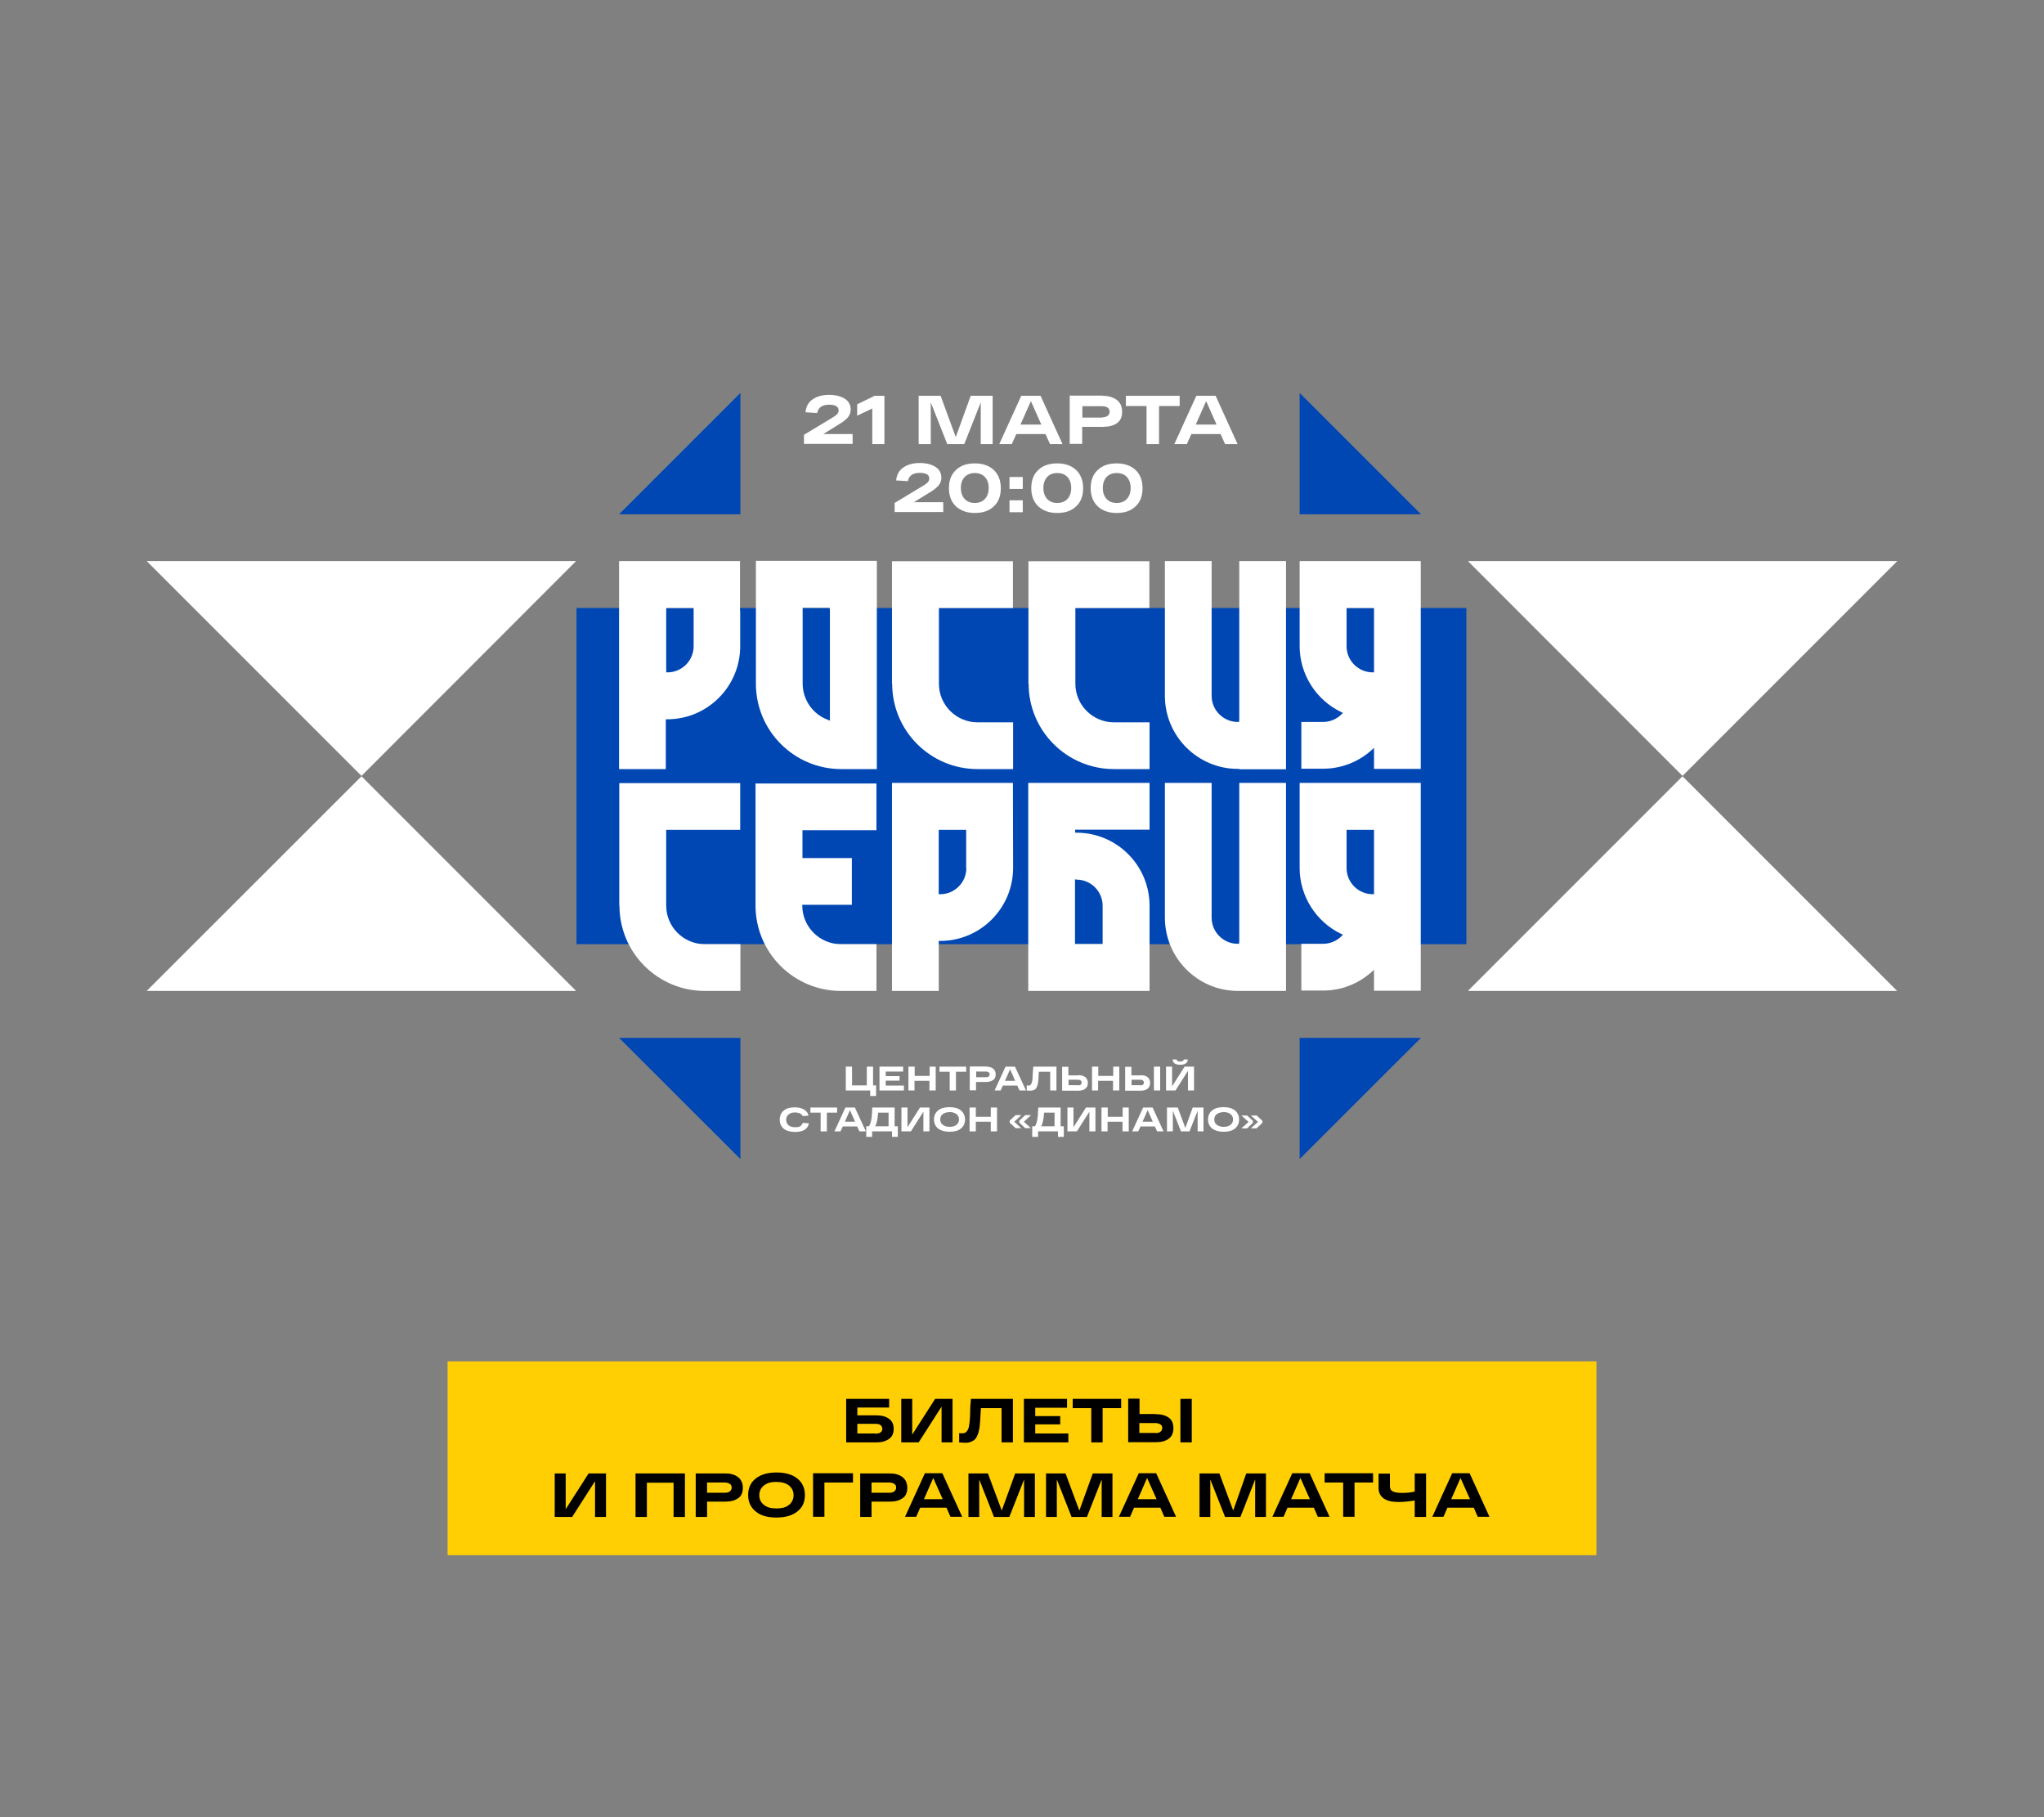 <?xml version="1.0" encoding="UTF-8"?> <!-- Generator: Adobe Illustrator 28.1.0, SVG Export Plug-In . SVG Version: 6.00 Build 0) --> <svg xmlns="http://www.w3.org/2000/svg" xmlns:xlink="http://www.w3.org/1999/xlink" baseProfile="tiny" id="Layer_1" x="0px" y="0px" viewBox="0 0 1080 960" overflow="visible" xml:space="preserve"><rect x="0" y="0" width="1080" height="960" fill="#808080" stroke="none"/> <rect x="304.6" y="321.2" fill="#0047B3" width="470.2" height="177.6"></rect> <rect x="236.5" y="719.2" fill="#FFCF03" width="607" height="102.4"></rect> <polygon fill="#0047B3" points="391.2,612.3 327.1,548.3 391.2,548.3 "></polygon> <polygon fill="#0047B3" points="686.7,612.3 750.8,548.3 686.7,548.3 "></polygon> <polygon fill="#0047B3" points="686.7,207.6 750.8,271.7 686.7,271.7 "></polygon> <polygon fill="#0047B3" points="391.2,207.6 327.1,271.7 391.2,271.7 "></polygon> <g> <path fill="#FFFFFF" d="M435,229.3h15.5v5.2h-25.7v-4.8l14.1-8.5c1.6-0.9,2.7-1.7,3.3-2.3c0.6-0.6,0.9-1.3,0.9-2.1c0-2-1.7-3-5-3 c-3.7,0-5.8,1.5-6.3,4.4l-6.2-0.4c0.3-3.1,1.6-5.4,3.9-6.9c2.2-1.5,5.1-2.3,8.6-2.3c3.3,0,6.1,0.7,8.2,2c2.1,1.3,3.2,3.3,3.2,5.8 c0,1.5-0.5,2.9-1.5,4.1c-1,1.2-2.8,2.6-5.4,4.1L435,229.3z"></path> <path fill="#FFFFFF" d="M462.1,209.1h5.2v25.5h-6.4v-18.8l-8,3.8v-6L462.1,209.1z"></path> <path fill="#FFFFFF" d="M512.9,209.1h11.6l0,25.5h-6.3v-22l-8.7,22h-9l-8.7-22v22h-6.4v-25.5h11.6l8,21.8L512.9,209.1z"></path> <path fill="#FFFFFF" d="M554.8,234.6l-2.4-5.3H537l-2.4,5.3h-6.6l11.6-25.5h10.2l11.6,25.5H554.8z M539.2,224.3h11l-5.5-12.4 L539.2,224.3z"></path> <path fill="#FFFFFF" d="M582.6,209.1c3,0,5.4,0.7,7.4,2.1c1.9,1.4,2.9,3.5,2.9,6.3c0,2.8-0.9,4.8-2.8,6.1c-1.8,1.3-4.3,1.9-7.5,1.9 h-10.8v9h-6.6v-25.5h6.6H582.6z M582.3,220.5c1.2,0,2.2-0.3,2.9-0.8c0.7-0.5,1.1-1.2,1.1-2.2c0-1-0.4-1.7-1.1-2.2 c-0.7-0.5-1.7-0.7-2.9-0.7h-10.4v6H582.3z"></path> <path fill="#FFFFFF" d="M594.9,214.5v-5.4h28.4v5.4h-10.9v20.1h-6.6v-20.1H594.9z"></path> <path fill="#FFFFFF" d="M647.3,234.6l-2.4-5.3h-15.4l-2.4,5.3h-6.6l11.6-25.5h10.2l11.6,25.5H647.3z M631.8,224.3h11l-5.5-12.4 L631.8,224.3z"></path> <path fill="#FFFFFF" d="M482.9,265.3h15.5v5.2h-25.7v-4.8l14.1-8.5c1.6-0.9,2.7-1.7,3.3-2.3c0.6-0.6,0.9-1.3,0.9-2.1c0-2-1.7-3-5-3 c-3.7,0-5.8,1.5-6.3,4.4l-6.2-0.4c0.3-3.1,1.6-5.4,3.9-6.9c2.2-1.5,5.1-2.3,8.6-2.3c3.3,0,6.1,0.7,8.2,2c2.1,1.3,3.2,3.3,3.2,5.8 c0,1.5-0.5,2.9-1.5,4.1c-1,1.2-2.8,2.6-5.4,4.1L482.9,265.3z"></path> <path fill="#FFFFFF" d="M505.1,267.5c-2.5-2.4-3.7-5.6-3.7-9.6c0-4.1,1.2-7.3,3.7-9.6c2.5-2.4,5.8-3.5,10-3.5c4.2,0,7.5,1.2,10,3.5 c2.5,2.4,3.7,5.6,3.7,9.6c0,4.1-1.2,7.3-3.7,9.6c-2.5,2.4-5.8,3.5-10,3.5C510.9,271,507.6,269.8,505.1,267.5z M509.7,252 c-1.3,1.4-2,3.3-2,5.8c0,2.5,0.7,4.4,2,5.8c1.3,1.4,3.1,2.1,5.3,2.1c2.3,0,4.1-0.7,5.4-2.1c1.3-1.4,2-3.3,2-5.8 c0-2.5-0.7-4.4-2-5.8c-1.3-1.4-3.1-2.1-5.4-2.1C512.9,249.9,511.1,250.6,509.7,252z"></path> <path fill="#FFFFFF" d="M533.4,258.3v-6.3h7v6.3H533.4z M533.4,270.6v-6.3h7v6.3H533.4z"></path> <path fill="#FFFFFF" d="M548.6,267.5c-2.5-2.4-3.7-5.6-3.7-9.6c0-4.1,1.2-7.3,3.7-9.6c2.5-2.4,5.8-3.5,10-3.5c4.2,0,7.5,1.2,10,3.5 c2.5,2.4,3.7,5.6,3.7,9.6c0,4.1-1.2,7.3-3.7,9.6c-2.5,2.4-5.8,3.5-10,3.5C554.4,271,551.1,269.8,548.6,267.5z M553.3,252 c-1.3,1.4-2,3.3-2,5.8c0,2.5,0.7,4.4,2,5.8c1.3,1.4,3.1,2.1,5.3,2.1c2.3,0,4.1-0.7,5.4-2.1c1.3-1.4,2-3.3,2-5.8 c0-2.5-0.7-4.4-2-5.8c-1.3-1.4-3.1-2.1-5.4-2.1C556.4,249.9,554.6,250.6,553.3,252z"></path> <path fill="#FFFFFF" d="M580,267.5c-2.5-2.4-3.7-5.6-3.7-9.6c0-4.1,1.2-7.3,3.7-9.6c2.5-2.4,5.8-3.5,10-3.5c4.2,0,7.5,1.2,10,3.5 c2.5,2.4,3.7,5.6,3.7,9.6c0,4.1-1.2,7.3-3.7,9.6c-2.5,2.4-5.8,3.5-10,3.5C585.9,271,582.5,269.8,580,267.5z M584.7,252 c-1.3,1.4-2,3.3-2,5.8c0,2.5,0.7,4.4,2,5.8c1.3,1.4,3.1,2.1,5.3,2.1c2.3,0,4.1-0.7,5.4-2.1c1.3-1.4,2-3.3,2-5.8 c0-2.5-0.7-4.4-2-5.8c-1.3-1.4-3.1-2.1-5.4-2.1C587.8,249.9,586,250.6,584.7,252z"></path> </g> <g> <path fill="#FFFFFF" d="M446.9,576.1v-12.6h3.3v9.9h7.8v-9.9h3.3v9.9h1.6v5.6h-3.1v-2.9H446.9z"></path> <path fill="#FFFFFF" d="M464.7,576.1v-12.6h12.5v2.6H468v2.4h7.3v2.4H468v2.6h9.6v2.6H464.7z"></path> <path fill="#FFFFFF" d="M491.1,563.5h3.3v12.6h-3.3V571h-7.9v5.1H480v-12.6h3.3v4.9h7.9V563.5z"></path> <path fill="#FFFFFF" d="M496.4,566.2v-2.7h14.1v2.7h-5.4v9.9h-3.3v-9.9H496.4z"></path> <path fill="#FFFFFF" d="M521.1,563.5c1.5,0,2.7,0.3,3.6,1c0.9,0.7,1.4,1.7,1.4,3.1s-0.5,2.4-1.4,3c-0.9,0.6-2.1,1-3.7,1h-5.3v4.4 h-3.3v-12.6h3.3H521.1z M521,569.1c0.6,0,1.1-0.1,1.4-0.4c0.3-0.3,0.5-0.6,0.5-1.1c0-0.5-0.2-0.9-0.5-1.1c-0.3-0.2-0.8-0.4-1.4-0.4 h-5.2v3H521z"></path> <path fill="#FFFFFF" d="M538.7,576.1l-1.2-2.6h-7.6l-1.2,2.6h-3.2l5.8-12.6h5l5.8,12.6H538.7z M531,571h5.4l-2.7-6.1L531,571z"></path> <path fill="#FFFFFF" d="M546,563.5h12.2v12.6h-3.3v-9.9h-6c0,0.4-0.1,0.9-0.1,1.6c0,0.9-0.1,1.6-0.1,2.1c0,0.4-0.1,1-0.2,1.8 s-0.2,1.3-0.3,1.6s-0.3,0.7-0.5,1.2c-0.2,0.5-0.5,0.8-0.8,1c-0.3,0.2-0.7,0.4-1.1,0.5c-0.4,0.1-0.9,0.2-1.5,0.2c-0.4,0-1,0-1.8-0.1 v-2.7c0.4,0,0.7,0.1,0.9,0.1c0.3,0,0.5,0,0.7-0.1s0.4-0.2,0.5-0.4c0.1-0.2,0.3-0.4,0.4-0.6c0.1-0.2,0.2-0.5,0.3-0.9 c0.1-0.4,0.1-0.8,0.2-1.1c0-0.4,0.1-0.8,0.1-1.4c0-0.6,0.1-1.1,0.1-1.6c0-0.5,0-1.1,0.1-1.8C545.9,564.8,545.9,564.1,546,563.5z"></path> <path fill="#FFFFFF" d="M569.7,568c1.5,0,2.8,0.3,3.7,1c0.9,0.7,1.4,1.7,1.4,3.1c0,1.4-0.5,2.4-1.4,3.1c-0.9,0.7-2.2,1-3.7,1h-7.1 h-1.4v-12.6h3.3v4.5H569.7z M569.6,573.4c0.6,0,1.1-0.1,1.4-0.4c0.3-0.2,0.5-0.6,0.5-1.1c0-0.5-0.2-0.8-0.5-1.1 c-0.3-0.2-0.8-0.4-1.4-0.4h-5v2.9H569.6z"></path> <path fill="#FFFFFF" d="M588.1,563.5h3.3v12.6h-3.3V571h-7.9v5.1H577v-12.6h3.3v4.9h7.9V563.5z"></path> <path fill="#FFFFFF" d="M602.6,568c1.5,0,2.8,0.3,3.7,1c0.9,0.7,1.4,1.7,1.4,3.1c0,1.4-0.5,2.4-1.4,3.1c-0.9,0.7-2.2,1-3.7,1h-6.7 h-1.4v-12.6h3.3v4.5H602.6z M602.5,573.4c0.6,0,1.1-0.1,1.4-0.4c0.3-0.2,0.5-0.6,0.5-1.1c0-0.5-0.2-0.8-0.5-1.1 c-0.3-0.2-0.8-0.4-1.4-0.4h-4.6v2.9H602.5z M609.7,563.5h3.3v12.6h-3.3V563.5z"></path> <path fill="#FFFFFF" d="M625.9,563.5h5v12.6h-3.2v-10.4l-6.6,10.4h-5v-12.6h3.2v10.4L625.9,563.5z M623.6,562.5 c-2.6,0-3.9-0.9-4-2.8h2.1c0.1,0.8,0.7,1.1,1.9,1.1c1.2,0,1.8-0.4,1.9-1.1h2.1C627.5,561.6,626.1,562.5,623.6,562.5z"></path> <path fill="#FFFFFF" d="M424.2,593.2l3.2,0.2c-0.2,1.5-1,2.6-2.2,3.4c-1.2,0.8-2.9,1.2-5.1,1.2c-2.6,0-4.6-0.6-6-1.7 c-1.4-1.2-2.1-2.8-2.1-4.8s0.7-3.6,2.1-4.8c1.4-1.2,3.3-1.7,5.8-1.7c2,0,3.7,0.4,5,1.2c1.3,0.8,2.1,1.9,2.3,3.2l-3.1,0.2 c-0.2-0.6-0.7-1-1.4-1.4c-0.8-0.3-1.7-0.5-2.7-0.5c-1.5,0-2.6,0.4-3.4,1.1c-0.8,0.7-1.2,1.6-1.2,2.8s0.4,2.1,1.2,2.8 c0.8,0.7,2,1.1,3.6,1.1c1.1,0,2.1-0.2,2.8-0.6C423.5,594.3,424,593.8,424.2,593.2z"></path> <path fill="#FFFFFF" d="M428.2,587.8v-2.7h14.1v2.7h-5.4v9.9h-3.3v-9.9H428.2z"></path> <path fill="#FFFFFF" d="M454.1,597.7l-1.2-2.6h-7.6l-1.2,2.6h-3.2l5.8-12.6h5l5.8,12.6H454.1z M446.4,592.6h5.4l-2.7-6.1 L446.4,592.6z"></path> <path fill="#FFFFFF" d="M472.8,595h1.6v5.6h-3.1v-2.9h-10.5v2.9h-3.1V595h1.4c0.5-0.6,0.9-1.6,1.2-3.1c0.3-1.5,0.5-3.8,0.6-6.8 h11.8V595z M469.5,595v-7.2H464c-0.2,2.1-0.4,3.7-0.7,4.8c-0.2,1-0.5,1.8-0.9,2.4H469.5z"></path> <path fill="#FFFFFF" d="M486.1,585.1h5v12.6h-3.2v-10.4l-6.6,10.4h-5v-12.6h3.2v10.4L486.1,585.1z"></path> <path fill="#FFFFFF" d="M495.7,596.2c-1.5-1.2-2.2-2.8-2.2-4.8c0-2,0.7-3.6,2.2-4.8s3.5-1.7,6-1.7c2.6,0,4.6,0.6,6,1.7 c1.4,1.2,2.2,2.8,2.2,4.8c0,2-0.7,3.6-2.2,4.8c-1.4,1.2-3.5,1.7-6,1.7C499.2,597.9,497.1,597.3,495.7,596.2z M498.1,588.6 c-0.9,0.7-1.3,1.6-1.3,2.8c0,1.2,0.4,2.1,1.3,2.8c0.9,0.7,2.1,1.1,3.7,1.1c1.6,0,2.8-0.4,3.6-1.1c0.9-0.7,1.3-1.6,1.3-2.8 c0-1.2-0.4-2.1-1.3-2.8c-0.9-0.7-2.1-1.1-3.6-1.1C500.2,587.6,498.9,587.9,498.1,588.6z"></path> <path fill="#FFFFFF" d="M523.5,585.1h3.3v12.6h-3.3v-5.1h-7.9v5.1h-3.3v-12.6h3.3v4.9h7.9V585.1z"></path> <path fill="#FFFFFF" d="M539.6,589.2l-3.7,3.4l3.7,3.4h-3l-3.1-2.9v-1.1l3.1-2.9H539.6z M544.7,589.2l-3.7,3.4l3.7,3.4h-3l-3.1-2.9 v-1.1l3.1-2.9H544.7z"></path> <path fill="#FFFFFF" d="M560.5,595h1.6v5.6h-3.1v-2.9h-10.5v2.9h-3.1V595h1.4c0.5-0.6,0.9-1.6,1.2-3.1c0.3-1.5,0.5-3.8,0.6-6.8 h11.8V595z M557.2,595v-7.2h-5.5c-0.2,2.1-0.4,3.7-0.7,4.8c-0.2,1-0.5,1.8-0.9,2.4H557.2z"></path> <path fill="#FFFFFF" d="M573.8,585.1h5v12.6h-3.2v-10.4l-6.6,10.4h-5v-12.6h3.2v10.4L573.8,585.1z"></path> <path fill="#FFFFFF" d="M593.1,585.1h3.3v12.6h-3.3v-5.1h-7.9v5.1H582v-12.6h3.3v4.9h7.9V585.1z"></path> <path fill="#FFFFFF" d="M611.4,597.7l-1.2-2.6h-7.6l-1.2,2.6h-3.2l5.8-12.6h5l5.8,12.6H611.4z M603.7,592.6h5.4l-2.7-6.1 L603.7,592.6z"></path> <path fill="#FFFFFF" d="M630.2,585.1h5.7l0,12.6h-3.1v-10.9l-4.3,10.9H624l-4.3-10.9v10.9h-3.1v-12.6h5.7l4,10.8L630.2,585.1z"></path> <path fill="#FFFFFF" d="M640.5,596.2c-1.5-1.2-2.2-2.8-2.2-4.8c0-2,0.7-3.6,2.2-4.8s3.5-1.7,6-1.7c2.6,0,4.6,0.6,6,1.7 c1.4,1.2,2.2,2.8,2.2,4.8c0,2-0.7,3.6-2.2,4.8c-1.4,1.2-3.5,1.7-6,1.7C644,597.9,642,597.3,640.5,596.2z M642.9,588.6 c-0.9,0.7-1.3,1.6-1.3,2.8c0,1.2,0.4,2.1,1.3,2.8c0.9,0.7,2.1,1.1,3.7,1.1c1.6,0,2.8-0.4,3.6-1.1c0.9-0.7,1.3-1.6,1.3-2.8 c0-1.2-0.4-2.1-1.3-2.8c-0.9-0.7-2.1-1.1-3.6-1.1C645,587.6,643.8,587.9,642.9,588.6z"></path> <path fill="#FFFFFF" d="M662,592.1v1.1l-3.1,2.9h-3l3.8-3.4l-3.8-3.4h3L662,592.1z M663.9,589.2l3.1,2.9v1.1l-3.1,2.9h-3l3.8-3.4 l-3.8-3.4H663.9z"></path> </g> <g> <g> <path fill="#FFFFFF" d="M471.4,361.2c0,24.9,20.2,45.1,45.1,45.1h18.8v-24.7h-18.8c-11.2,0-20.4-9.1-20.4-20.4v-39.3v-0.7h0.7 h38.4v-24.7h-63.9V361.2z"></path> <path fill="#FFFFFF" d="M543.5,361.2c0,24.9,20.2,45.1,45.1,45.1h18.8v-24.7h-18.8c-11.2,0-20.4-9.1-20.4-20.4v-39.3v-0.7h0.7 h38.4v-24.7h-63.9V361.2z"></path> <path fill="#FFFFFF" d="M391,321.9v-25.5h-63.9v109.9h24.7v-25.6V380h0.7c21.3,0,38.6-17.3,38.6-38.6v-18.8H391V321.9z M366.5,321.9v19.5c0,7.6-6.2,13.8-13.8,13.8h-0.7v-0.7v-32.6v-0.7h0.7h13.1h0.7V321.9z"></path> <path fill="#FFFFFF" d="M686.7,296.4v25.5v19.5c0,14.7,8.6,28.4,22,34.8l0.9,0.4l-0.7,0.7c-2.6,2.6-6.1,4.1-9.8,4.1h-11.5v24.7 h11.5c9.5,0,18.6-3.5,25.7-9.9l1.2-1.1v1.6v9.5h24.7V296.4H686.7z M726,321.9v32.6v0.7h-0.7c-7.6,0-13.8-6.2-13.8-13.8v-19.5v-0.7 h0.7h13.1h0.7V321.9z"></path> <path fill="#FFFFFF" d="M399.4,296.4v64.8c0,24.9,20.2,45.1,45.1,45.1h18.8v-12.4v-13.1v-59v-25.5h-25.5H399.4z M438.5,321.9v57.8 v1l-1-0.4c-8-2.9-13.4-10.6-13.4-19.2v-39.3v-0.7h0.7h12.9h0.7V321.9z"></path> <path fill="#FFFFFF" d="M654.7,380.7v0.7H654c-7.6,0-13.8-6.2-13.8-13.8v-19.5v-51.7h-24.7v51.7v19.5c0,21.3,17.3,38.6,38.6,38.6 h0.7v0.2h24.7V296.4h-24.7V380.7z"></path> </g> <g> <path fill="#FFFFFF" d="M327.3,478.4c0,24.9,20.2,45.1,45.1,45.1h18.8v-24.7h-18.8c-11.2,0-20.4-9.1-20.4-20.4v-39.3v-0.7h0.7 h38.4v-24.7h-63.9V478.4z"></path> <path fill="#FFFFFF" d="M535.2,413.6h-63.9v109.9H496v-26.4h0.7c21.3,0,38.6-17.3,38.6-38.6L535.2,413.6z M510.6,458.6 c0,7.6-6.2,13.8-13.8,13.8H496v-0.7v-33.3h0.7h13.1h0.7V458.6z"></path> <path fill="#FFFFFF" d="M399.2,478.4c0,24.9,20.2,45.1,45.1,45.1h18.8v-24.7h-18.8c-11.1,0-20.2-9-20.4-20.1l0-0.7h0.7h25.5v-24.7 h-25.5H424v-0.7v-13.3v-0.7h0.7h38.4v-24.7h-63.9V478.4z"></path> <path fill="#FFFFFF" d="M686.7,413.6v45c0,14.7,8.6,28.4,22,34.8l0.9,0.4l-0.7,0.7c-2.6,2.6-6.1,4.1-9.8,4.1h-11.5v24.7h11.5 c9.5,0,18.6-3.5,25.7-9.9l1.2-1.1v11.1h24.7V413.6H686.7z M726,439.1v32.6v0.7h-0.7c-7.6,0-13.8-6.2-13.8-13.8v-19.5v-0.7h0.7 h13.1h0.7V439.1z"></path> <path fill="#FFFFFF" d="M654.7,497.9v0.7H654c-7.6,0-13.8-6.2-13.8-13.8v-71.2h-24.7v71.2c0,21.3,17.3,38.7,38.6,38.7h0.7v0h24.7 V413.6h-24.7V497.9z"></path> <path fill="#FFFFFF" d="M607.4,438.3v-24.7h-64.1v109.9h64.1v-45c0-21.3-17.3-38.6-38.6-38.6h-0.7v-1.6H607.4z M568.8,464.7 c7.6,0,13.8,6.2,13.8,13.8v20.2h-14.6v-34.1H568.8z"></path> </g> </g> <path fill="#FFFFFF" d="M304.4,296.4L191,409.9L77.5,296.4H304.4z"></path> <path fill="#FFFFFF" d="M77.5,523.5L191,410.1l113.4,113.4H77.5z"></path> <path fill="#FFFFFF" d="M1002.5,296.4L889,409.9L775.6,296.4H1002.5z"></path> <path fill="#FFFFFF" d="M775.6,523.5L889,410.1l113.4,113.4H775.6z"></path> <g> <path d="M463,747.7c2.8,0,5,0.6,6.7,1.8c1.7,1.2,2.5,3,2.5,5.3c0,2.4-0.8,4.2-2.5,5.4c-1.7,1.2-3.9,1.8-6.7,1.8h-13.4h-2.5v-23h6 h16.7v4.6H453v4.1H463z M462.5,757.4c1.2,0,2.1-0.2,2.8-0.7s0.9-1.1,0.9-1.9c0-0.8-0.3-1.4-0.9-1.9s-1.5-0.7-2.8-0.7H453v5.1H462.5 z"></path> <path d="M494.1,739h9.2v23h-5.8v-18.9L485.4,762h-9.2v-23h5.8v18.9L494.1,739z"></path> <path d="M513,739h22.2v23h-6v-18.1h-10.9c0,0.7-0.1,1.7-0.2,3c-0.1,1.7-0.2,3-0.2,3.8c-0.1,0.8-0.2,1.9-0.3,3.2 c-0.2,1.3-0.4,2.3-0.6,2.9c-0.2,0.6-0.5,1.4-0.9,2.2c-0.4,0.8-0.9,1.4-1.4,1.8c-0.5,0.4-1.2,0.7-2,1c-0.8,0.3-1.7,0.4-2.7,0.4 c-0.8,0-1.9-0.1-3.2-0.2v-4.9c0.7,0.1,1.2,0.1,1.7,0.1c0.5,0,0.9-0.1,1.3-0.2c0.4-0.2,0.7-0.4,1-0.8c0.3-0.4,0.5-0.7,0.7-1.1 c0.2-0.4,0.4-1,0.5-1.7c0.1-0.7,0.2-1.4,0.3-2c0.1-0.6,0.1-1.5,0.2-2.5c0.1-1,0.1-2,0.1-2.9c0-0.9,0.1-2,0.1-3.3 C512.9,741.3,512.9,740.1,513,739z"></path> <path d="M541,762v-23h22.8v4.7h-16.8v4.4h13.2v4.4h-13.2v4.8h17.5v4.7H541z"></path> <path d="M566.8,743.9V739h25.6v4.9h-9.8V762h-6v-18.1H566.8z"></path> <path d="M610.8,747.1c2.8,0,5,0.6,6.7,1.8c1.7,1.2,2.5,3.1,2.5,5.6c0,2.5-0.8,4.3-2.5,5.6c-1.7,1.2-3.9,1.8-6.7,1.8h-12.2h-2.5v-23 h6v8.1H610.8z M610.5,757.1c1.1,0,2-0.2,2.6-0.7c0.6-0.4,1-1.1,1-2c0-0.9-0.3-1.5-1-1.9c-0.6-0.4-1.5-0.7-2.6-0.7h-8.5v5.2H610.5z M623.7,739h6v23h-6V739z"></path> <path d="M311,778.4h9.2v23h-5.8v-18.9l-12.1,18.9h-9.2v-23h5.8v18.9L311,778.4z"></path> <path d="M361.9,778.4v23h-6v-18.1h-14.1v18.1h-6v-23H361.9z"></path> <path d="M383.3,778.4c2.7,0,4.9,0.6,6.6,1.9c1.7,1.3,2.6,3.2,2.6,5.7c0,2.5-0.8,4.4-2.5,5.5c-1.7,1.2-3.9,1.8-6.7,1.8h-9.7v8.1h-6 v-23h6H383.3z M383,788.6c1.1,0,2-0.2,2.6-0.7c0.6-0.5,1-1.1,1-2c0-0.9-0.3-1.6-1-2s-1.5-0.7-2.6-0.7h-9.4v5.4H383z"></path> <path d="M399.3,798.5c-2.6-2.1-4-5-4-8.7c0-3.7,1.3-6.6,4-8.7c2.6-2.1,6.3-3.2,11-3.2c4.7,0,8.4,1.1,11,3.2c2.6,2.1,4,5,4,8.7 c0,3.7-1.3,6.6-4,8.7c-2.6,2.1-6.3,3.2-11,3.2C405.6,801.7,401.9,800.7,399.3,798.5z M403.6,784.8c-1.6,1.3-2.4,3-2.4,5.1 c0,2.1,0.8,3.8,2.4,5.1c1.6,1.3,3.8,1.9,6.7,1.9c2.8,0,5.1-0.6,6.6-1.9c1.6-1.3,2.4-3,2.4-5.1c0-2.1-0.8-3.8-2.4-5.1 c-1.6-1.3-3.8-1.9-6.6-1.9C407.4,782.8,405.2,783.5,403.6,784.8z"></path> <path d="M429.6,801.3v-23h21.1v4.9h-15.1v18.1H429.6z"></path> <path d="M470.2,778.4c2.7,0,4.9,0.6,6.6,1.9c1.7,1.3,2.6,3.2,2.6,5.7c0,2.5-0.8,4.4-2.5,5.5c-1.7,1.2-3.9,1.8-6.7,1.8h-9.7v8.1h-6 v-23h6H470.2z M469.9,788.6c1.1,0,2-0.2,2.6-0.7c0.6-0.5,1-1.1,1-2c0-0.9-0.3-1.6-1-2c-0.6-0.4-1.5-0.7-2.6-0.7h-9.4v5.4H469.9z"></path> <path d="M502.2,801.3l-2.1-4.8h-13.9l-2.1,4.8h-5.9l10.5-23h9.2l10.5,23H502.2z M488.2,792h9.9l-5-11.2L488.2,792z"></path> <path d="M536.4,778.4h10.4l0,23h-5.7v-19.8l-7.8,19.8h-8.1l-7.8-19.8v19.8h-5.7v-23H522l7.3,19.6L536.4,778.4z"></path> <path d="M577.4,778.4h10.4l0,23h-5.7v-19.8l-7.8,19.8h-8.1l-7.8-19.8v19.8h-5.7v-23H563l7.3,19.6L577.4,778.4z"></path> <path d="M615.2,801.3l-2.1-4.8h-13.9l-2.1,4.8h-5.9l10.5-23h9.2l10.5,23H615.2z M601.2,792h9.9l-5-11.2L601.2,792z"></path> <path d="M658.5,778.4h10.4l0,23h-5.7v-19.8l-7.8,19.8h-8.1l-7.8-19.8v19.8h-5.7v-23h10.5l7.3,19.6L658.5,778.4z"></path> <path d="M696.3,801.3l-2.1-4.8h-13.9l-2.1,4.8h-5.9l10.5-23h9.2l10.5,23H696.3z M682.2,792h9.9l-5-11.2L682.2,792z"></path> <path d="M699.9,783.2v-4.9h25.6v4.9h-9.8v18.1h-6v-18.1H699.9z"></path> <path d="M747.5,778.4h6v23h-6v-8.7c-3.1,0.5-5.9,0.8-8.5,0.8c-3.5,0-6.1-0.6-7.9-1.9c-1.8-1.3-2.7-3.1-2.7-5.5v-7.6h6v6.6 c0,1.4,0.5,2.3,1.5,2.8c1,0.5,2.6,0.8,4.9,0.8c2.4,0,4.6-0.2,6.7-0.7V778.4z"></path> <path d="M780.8,801.3l-2.1-4.8h-13.9l-2.1,4.8h-5.9l10.5-23h9.2l10.5,23H780.8z M766.8,792h9.9l-5-11.2L766.8,792z"></path> </g> </svg> 